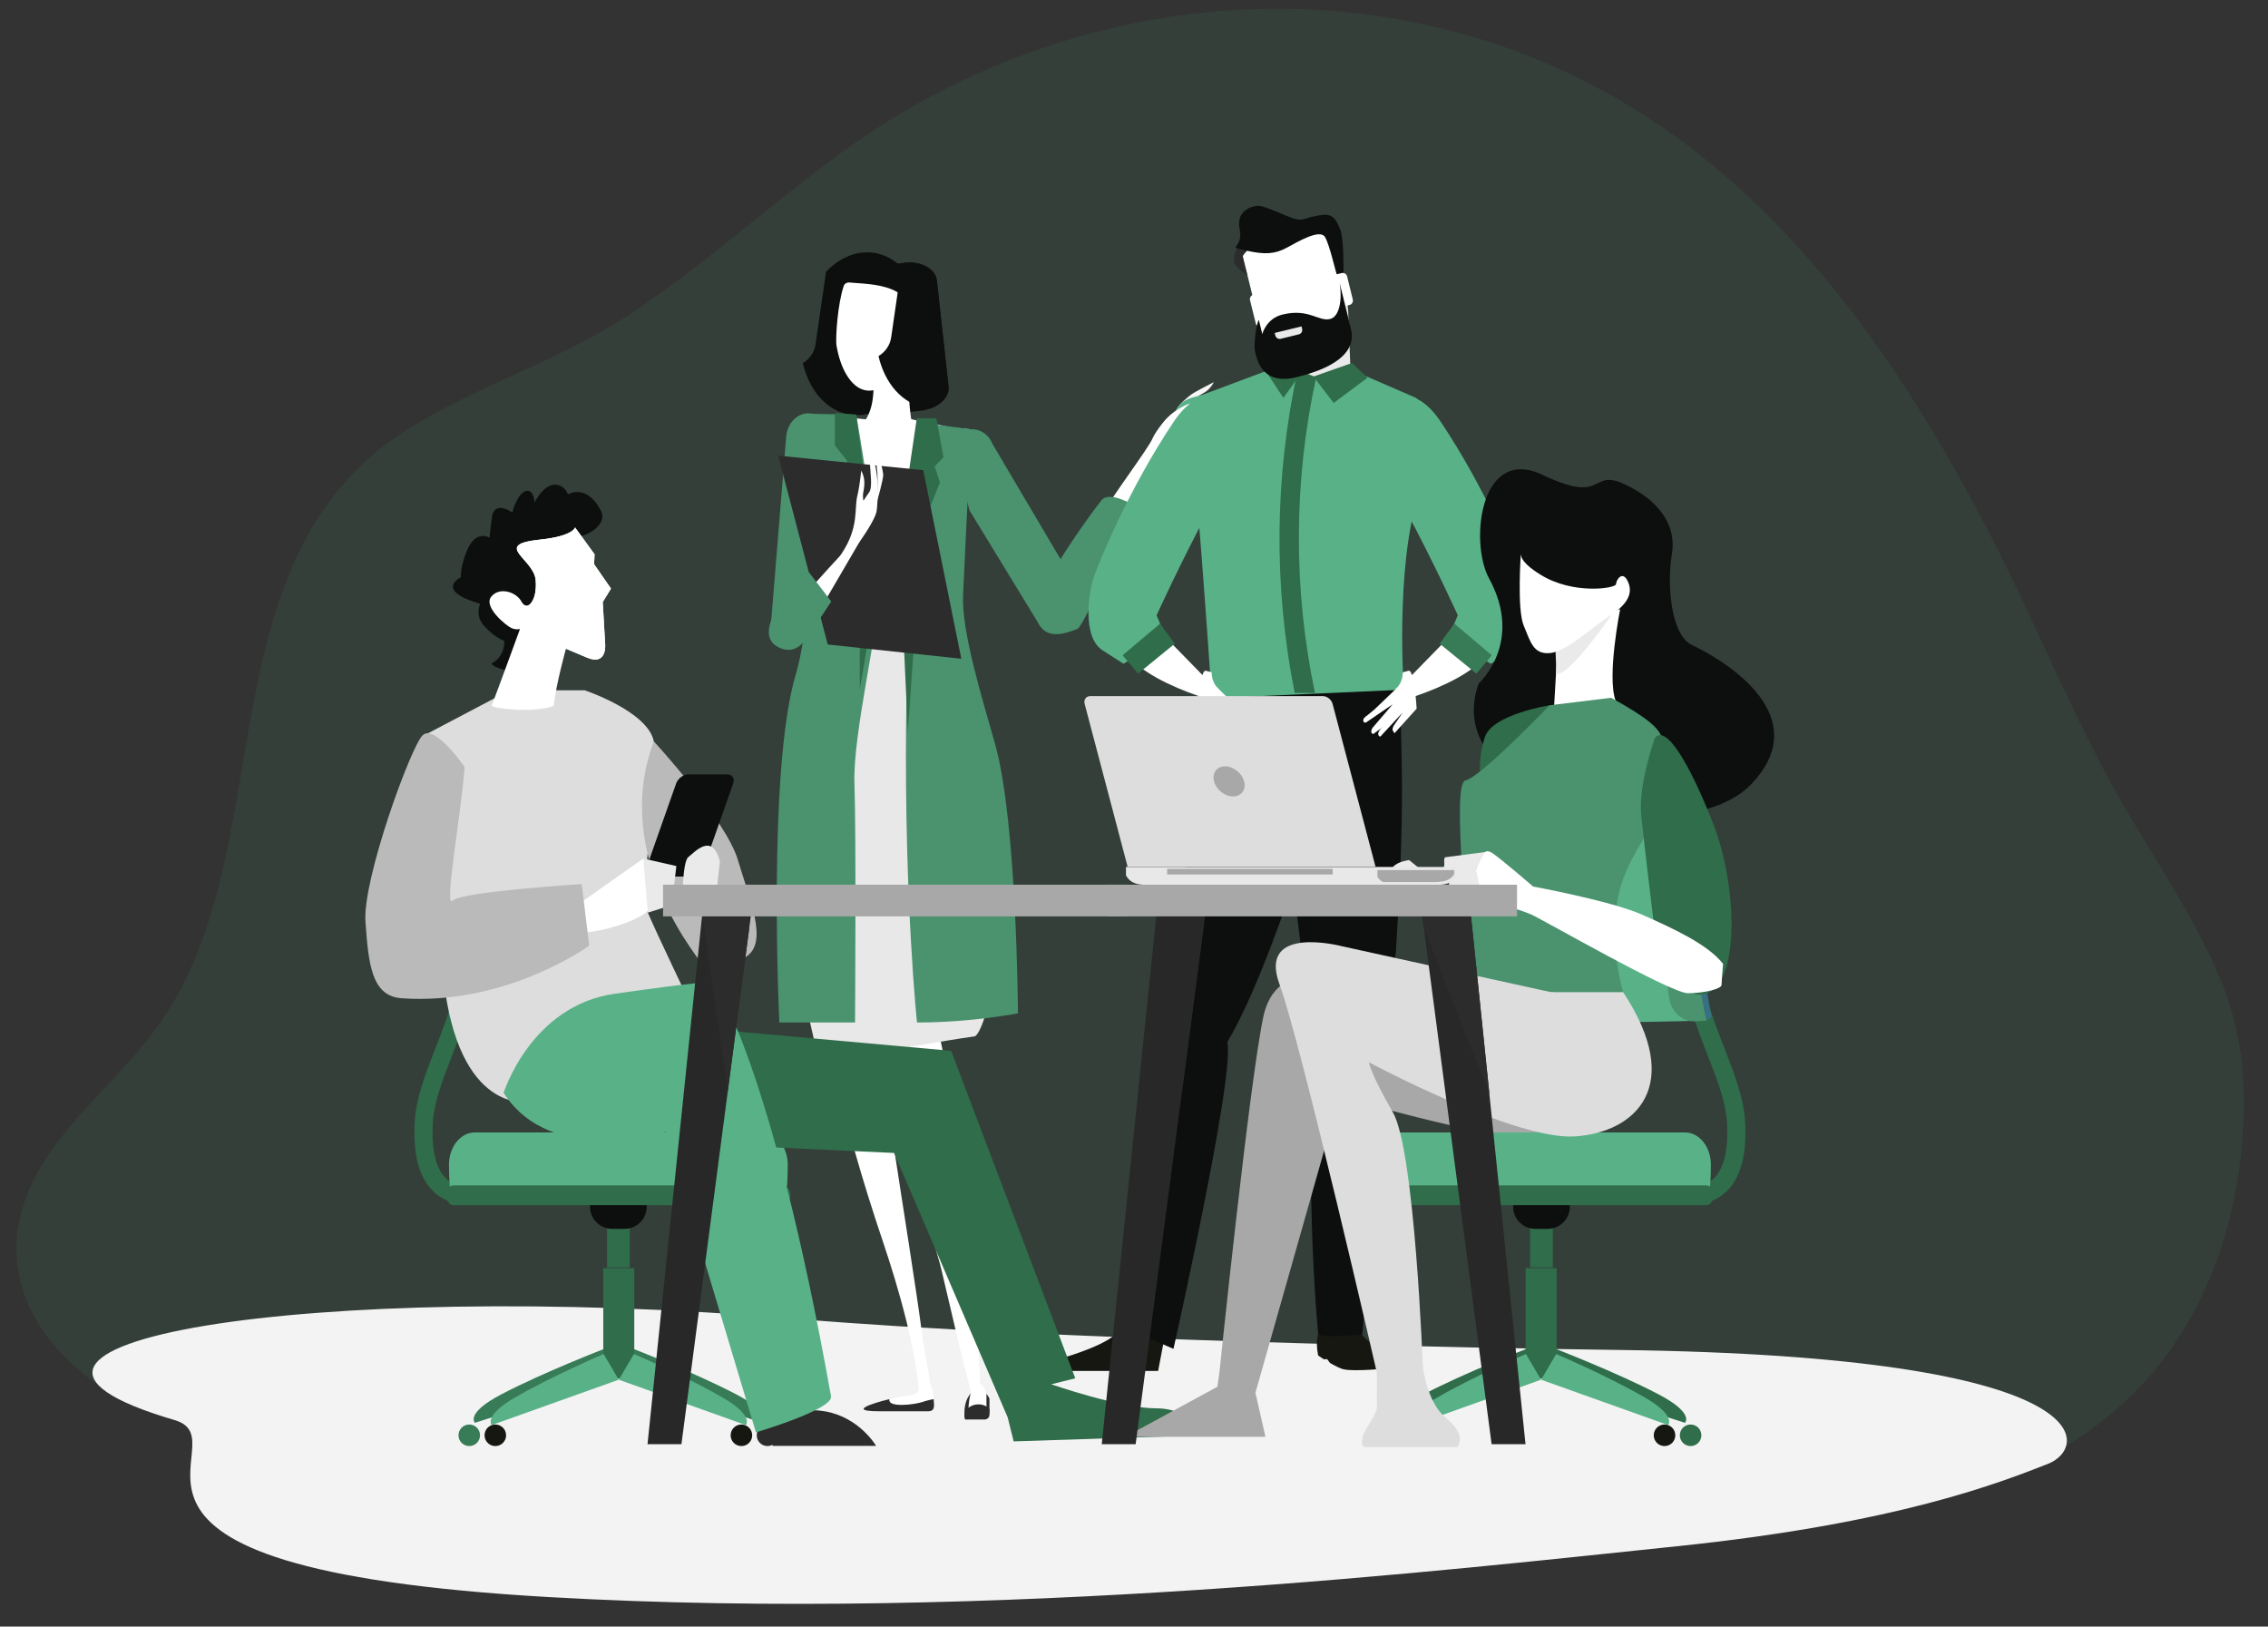 <?xml version="1.0" encoding="utf-8"?>
<!-- Generator: Adobe Illustrator 24.1.3, SVG Export Plug-In . SVG Version: 6.00 Build 0)  -->
<svg version="1.1" xmlns="http://www.w3.org/2000/svg" xmlns:xlink="http://www.w3.org/1999/xlink" x="0px" y="0px"
	 viewBox="0 0 2422.56 1737.01" style="enable-background:new 0 0 2422.56 1737.01;" xml:space="preserve">
<rect x="0" y="0" width="2422.56" height="1737.01" fill="#333333" stroke="none"/>
<style type="text/css">
	.st0{fill:#343F3A;}
	.st1{fill:#F3F3F3;}
	.st2{fill:#2C2C2D;}
	.st3{fill:#FFFFFF;}
	.st4{fill:#0D0F0F;}
	.st5{fill:#F7F7F7;}
	.st6{fill:#59B287;}
	.st7{fill:#E8E8E8;}
	.st8{fill:#4A936E;}
	.st9{fill:#E9D6B8;}
	.st10{fill:#306D4A;}
	.st11{fill:#161711;}
	.st12{fill:#EAEAEA;}
	.st13{fill:#387C57;}
	.st14{fill:#8DCFFF;}
	.st15{fill:#367082;}
	.st16{fill:#7DC2F5;}
	.st17{fill:#DDDDDD;}
	.st18{fill:#BABABA;}
	.st19{fill:#A8A8A8;}
	.st20{fill:#282828;}
	.st21{display:none;fill:#606060;}
</style>
<g id="Layer_2">
</g>
<g id="Layer_4">
	<g>
	</g>
	<path class="st0" d="M1895.05,1617.42c-164.48-1.6-723.94-96.26-1040.84-16.56c-243.92,61.33-503.26-62.01-659.16-136.47
		c-15.14-7.23-49.75,39.5-62.76,32.14c-103.77-58.79-153.3-158.08-79.31-265.07c37.16-53.74,90.24-95.24,125.55-150.22
		c119.75-186.52,41.26-485.09,254.01-620.79c76.39-48.72,164.17-74.69,240.15-124.81c80.1-52.83,150.99-118.1,228.53-174.42
		C1075.51,34.62,1298.76-19.01,1510.8,23.9c302.3,61.18,481.91,288.56,615.94,549.06c42.67,82.93,78.14,169.31,121.68,251.48
		c39.44,74.44,90.47,142.77,123.03,220.81c21.91,52.51,27.49,102.78,24.53,159.37c-4.35,83.29-28.44,166.72-76.71,235.38
		c-61.74,87.83-158.02,140.22-261.58,162.4C2004.34,1613.84,1949.56,1617.95,1895.05,1617.42z"/>
	<path class="st1" d="M1731.32,1441.64c-147.93-1.94-606.31-10.18-884.51-33.51c-515.84-43.24-937.09,27.25-660.28,108.37
		c77.35,22.67-145.6,157.99,400.43,189.05c479.32,27.26,967.87-29.85,1204.32-54.33c236.46-24.5,345.55-68.23,396.2-87.95
		C2232.02,1545.93,2248.39,1448.41,1731.32,1441.64z"/>
	<g>
		<path class="st2" d="M1045.13,1484.15c-8.27,0-14.98,10.84-14.98,24.21c0,2.59,0.32,5.03,0.78,7.37h21.13
			c2.65,0,4.82-4.27,4.82-9.5v-12.68C1054.15,1487.87,1049.93,1484.15,1045.13,1484.15z"/>
		<path class="st3" d="M895.52,1085.09c5.51-3.4,24.36,17.6,32.36,36.17c15.7,36.41,19.73,56.54,25.82,96.69
			c9.65,63.68,25.98,164.82,31.37,207.87c4.86,38.81,20.48,84.69-2.86,78.21c0.36-53.26-24.13-133.56-38.33-175.74
			C895.39,1184.28,878.55,1095.47,895.52,1085.09z"/>
		<path class="st3" d="M1006.35,1119.28c-2.06-10.22-4.17-20.26-6.32-30.17c-7.22-14.42-13.53-22.01-18.34-20.87
			c-18.2,4.27-34.68,86.58,22.5,282.07c2.87,9.83,35.59,157.95,40.93,157.95C1052.69,1508.25,1036.96,1270.76,1006.35,1119.28z"/>
		<path class="st3" d="M941.77,1496.76c0,0,5.28-2.27,19.88-5.04c8.53-1.6,15-1.56,18.07-4.76c5.06-5.29,2.26-18.1,4.73-17.52
			c12.08,2.77,16.26,31.02,9.21,34.54c-7.04,3.53-46.87-1.18-50.14-1.43C940.26,1502.3,940.77,1496,941.77,1496.76z"/>
		<path class="st2" d="M950.07,1494.19c-2.25,9.51,26.93,5.68,34.47,3.19c7.22-2.35,11.82-3.1,11.82-3.1c0.3,0,0.59-0.06,0.91-0.07
			c0.02,0.23,0.1,0.46,0.1,0.69c0,5.22,2.29,12.17-6.05,12.17H939C896.24,1507.08,950.12,1493.97,950.07,1494.19z"/>
		<path class="st4" d="M871.09,367.84l11.23-77.57c14.22-14.99,32.46-22.97,51-20.29c35.79,5.18,59.18,48.07,52.26,95.79
			c-6.91,47.73-41.51,82.21-77.27,77.04c-25.04-3.64-43.99-25.74-50.76-55C864.71,383.4,869.85,376.36,871.09,367.84z"/>
		<path class="st4" d="M1013.16,412.61c1.35,12.4-11.7,24-29.18,25.92l-39.85,4.41c-17.48,1.91-32.76-6.56-34.1-18.97L897.58,310.9
			c-1.38-12.4,11.69-23.99,29.16-25.93l39.86-4.38c17.48-1.94,32.74,6.57,34.11,18.96L1013.16,412.61z"/>
		<path class="st3" d="M909.24,461.15c-23.64,10.22-35.47,7.03-17.41,14.65c8.68,10.63,119.65-4.18,125.69-17.94
			c1-2.33-44.05-8.94-44.29-10.65c-2.77-19.97-3.84-36.85,1.73-59.18c-0.23-1.75-1.57-3.14-2.96-3.1
			c-8.41,0.24-16.88,0.31-25.33,0.55c-1.4,0.07-17.92,3.71-14.25,11.64C934.22,418.88,934.24,450.32,909.24,461.15z"/>
		<path class="st3" d="M901.71,395.67c-0.38-0.78-0.75-1.59-1.11-2.39c-0.09-0.25-0.22-0.47-0.33-0.74
			c-0.44-0.99-0.86-2.02-1.28-3.1c-0.12-0.29-0.21-0.56-0.31-0.84c-0.29-0.79-0.59-1.59-0.86-2.41c-0.16-0.44-0.32-0.9-0.46-1.34
			c-0.22-0.69-0.44-1.39-0.66-2.1c-0.16-0.48-0.29-0.97-0.43-1.45c-0.26-0.92-0.49-1.85-0.76-2.8c-0.17-0.69-0.34-1.39-0.5-2.14
			c-0.16-0.63-0.32-1.3-0.46-1.95c-0.14-0.65-0.27-1.32-0.4-2.01c-0.11-0.56-0.24-1.14-0.33-1.73c-0.09-0.47-0.18-0.92-0.28-1.39
			c0.01-0.02,0.01-0.02,0.01-0.02c-1.37-8.04,1.36-45.94,7.75-64.01c0.78-2.19,3.11-3.9,6.36-3.56c19.5,2.18,78.92-0.58,63.57,53.57
			v0.05c-0.03,0.13-0.9,4.79-1.36,6.93c-0.04,0.2-0.08,0.37-0.13,0.55c-0.48,2.15-0.99,4.27-1.56,6.33
			c-0.05,0.15-0.07,0.28-0.12,0.41c-0.58,2.09-1.2,4.14-1.87,6.14c-0.01,0.07-0.03,0.16-0.07,0.21
			c-8.51,25.52-23.4,42.37-39.17,41.27c-9.2-0.64-17.27-7.29-23.34-17.96c-0.02,0-0.02,0-0.02,0c-0.05-0.09-0.09-0.17-0.13-0.25
			c-0.46-0.81-0.92-1.65-1.35-2.5C901.96,396.17,901.83,395.9,901.71,395.67z"/>
		<path class="st5" d="M1259.56,441.9c0,0-3.95-2.32-2.32-5.52c2.72-5.26,11.95-12.73,15.36-15.23c3.79-2.8,23.86-13.02,23.86-13.02
			s-3.27,7.72-11.32,11.83C1273.36,426.01,1259.56,441.9,1259.56,441.9z"/>
		<path class="st6" d="M1261.87,439.84c4.23-7.38,13.3-11.13,25.07-13.01c11.16-1.75,14.54-8.22,14.54-8.22s-7.31,0.36-24.36,4.92
			c-4.77,1.29-9.91,2.96-13.86,5.87C1251.33,438.14,1251.03,458.82,1261.87,439.84z"/>
		<path class="st3" d="M1269.68,434.76l-3.92-1.71v0c-9.38,4.26-17.62,10.69-23.95,18.81c-4.52,5.79-9.16,12.33-10.97,16.81
			c-3.95,9.83-47.93,68.32-48.27,73.32c-0.6,8.87,22.73,9.92,22.73,9.92s23.08-52.28,32.5-66.07c9.41-13.78,29.63-28.82,33.52-34.08
			c6.63-9.01,10.52-13.19,10.52-13.19s-5.31-2.88-16.55,10.63c-2.98,3.55-5.37-1.66-5.37-1.66L1269.68,434.76z"/>
		<polygon class="st3" points="1027.61,612.41 879.52,611.16 861.42,441.79 1037.15,458.48 		"/>
		<path class="st7" d="M871.06,1116.99c72.83,11.41,85.98,1.73,169.67-10.22c7.92,0.13,41.83-81.33,17.96-296.18
			c-4.92-44.28-38.39-79.83-30.73-200.01c-49.78-0.97-99.55-1.92-149.33-2.89C898.46,716.94,780.12,733.9,871.06,1116.99z"/>
		<path class="st8" d="M866.08,656.73l21.02-148.49L882,448.36c-3.5-3.49-7.89-5.81-12.83-6.42l-3.34-0.42
			c-12.97-1.57-24.62,9.34-26.04,24.39l-16.53,203.31L866.08,656.73z"/>
		<path class="st8" d="M1111.43,669.29l-75.69-123.96l-20.47-75.74c2.64-3.76,6.4-6.81,11.05-8.55l3.15-1.2
			c12.2-4.58,25.79,1.6,30.38,13.8l85.27,144.32L1111.43,669.29z"/>
		<path class="st3" d="M1253.88,444.12c0,0,8.39-10.59,14.91-12.5c4.54-1.31,26.9-4,26.9-4s-5.74,6.1-14.71,7.21
			C1267.86,436.46,1253.88,444.12,1253.88,444.12z"/>
		<path class="st9" d="M1259.92,447.54c0,0,1.38,3.6,3.05,3.97c-1.02,0.75-2.27,1.22-3.14,1.67c-1.99,1.05-13.87,10.54-13.87,10.54
			s7.26-8.52,8.82-11.44c1-1.85,4.16-5.24,6.79-8.12c0.33-0.35,1.11-0.67,1.82-1.2L1259.92,447.54z"/>
		<path class="st9" d="M1265.29,449.2c7.55-9.09,12.42-10.75,14.82-10.87c-1.81,2.12-4.62,5.61-8.38,10.69
			c-1.33,1.83-4.67,4.85-8.84,8.58c-0.78,0.72-3.84-2.04-12.3,1.77c-1.52,0.68,5.01-7.36,9.72-11.15
			C1261.09,449.49,1263.01,451.93,1265.29,449.2z"/>
		<path class="st4" d="M938.37,380.3c7.15-4.39,12.29-11.46,13.53-19.99l11.23-77.56c0.68-0.71,1.4-1.33,2.1-2l1.36-0.16
			c17.48-1.94,32.74,6.57,34.11,18.96l12.46,113.06c1.06,9.57-6.53,18.6-18.06,23.14c-1.99-0.05-3.98-0.16-5.97-0.46
			C964.1,431.66,945.14,409.57,938.37,380.3z"/>
		<path class="st8" d="M869.17,441.94l45.41,0.9c0,0,24.73,142.68,24.73,184.54c0,41.85-28.54,156-26.64,209.26
			c1.91,53.27,0.66,255.29,0.66,255.29h-80.87c0,0-13.01-268.61,17.43-371.34C874.19,638.61,869.17,441.94,869.17,441.94z"/>
		<path class="st10" d="M914.58,442.84l-22.83-1.91l0.07,34.87l13.24,16.5l-5.71,17.12l19.02,76.1v150.29
			c0,0,24.73-133.16,17.12-159.8C927.9,549.37,914.58,442.84,914.58,442.84z"/>
		<path class="st8" d="M990.68,452.35l46.47,6.13c0,0-6.52,136.55-8.43,176.5c-1.9,39.95,20.93,112.25,34.24,159.81
			c23.37,83.42,24.36,287.34,24.36,287.34s-49.01,9.8-107.83,9.8c0,0-13.55-127.83-11.65-321.87
			C969.75,576.01,990.68,452.35,990.68,452.35z"/>
		<polygon class="st10" points="979.26,446.64 960.24,576.01 969.75,781.47 984.97,562.69 1003.99,515.13 998.28,498.01 
			1007.8,488.49 1000.18,446.64 		"/>
		<polygon class="st2" points="986.16,502.08 831.25,486.59 884.14,688.25 1026.82,703.47 		"/>
		<g>
			<path class="st3" d="M899.91,589.71c17.47-27.02,12.65-46.5,15.73-59.64c3.08-13.13,4.21-27.68,4.28-27.53
				c6.64,12.75,1.3,21.68,1.87,28.24c0.6,6.53-0.4,4.29,6.5-4.89c3.92-5.25,1.33-20.47,0.96-30.49c-0.34-8.68,1.74-12.66,1.74-12.66
				s4.38,12.65,5.76,26.14c1.66,16.28,0.3,34.19-0.63,38.09c-1.65,7.09-12.76,25.49-22.66,37.38
				C902.27,597.72,887.28,609.17,899.91,589.71z"/>
			<path class="st3" d="M840.39,657.81c38.05-45.66,88.52-97.71,88.52-97.71l-69.26,118.65
				C859.64,678.75,821.36,680.64,840.39,657.81z"/>
			<path class="st8" d="M832.88,645.41c0,0-24.53,32.98-2.43,45.2c12.55,6.94,22.64,2.58,29.86-7.53
				c13.41-18.77,27.59-40.78,27.59-40.78l-23.9-31.27L832.88,645.41z"/>
			<path class="st3" d="M936.68,535.75c0,0,7.16-24.17,6.72-29.4c-0.3-3.61-4.6-20.4-4.6-20.4s-3.35,8.67-2.01,15.5
				C938.15,508.31,936.68,535.75,936.68,535.75z"/>
		</g>
		<path class="st8" d="M1213.77,540.95c0,0-28.18-17.61-37.02-6.95c-8.84,10.67-74.51,99.52-69.74,123.79
			c6.04,30.75,36.61,16.45,43.96,13.72C1158.32,668.78,1213.77,540.95,1213.77,540.95z"/>
		<path class="st3" d="M1045.22,1477.14c-5.95,0-10.78,13.25-10.78,29.59c0,3.16,0.23,6.15,0.56,9.01h15.21
			c1.91,0,3.47-5.22,3.47-11.61v-15.5C1051.71,1481.68,1048.67,1477.14,1045.22,1477.14z"/>
		<path class="st2" d="M1045.13,1499.69c-8.27,0-14.98,5.51-14.98,12.3c0,1.31,0.32,2.56,0.78,3.74h21.13
			c2.65,0,4.82-2.17,4.82-4.82v-6.44C1054.15,1501.58,1049.93,1499.69,1045.13,1499.69z"/>
	</g>
	<g>
		<path class="st4" d="M1425.21,804.73c0,0-64.96,230.13-117,312.51c-52.06,82.4-70.22-24.77-70.22-24.77l64.64-382.69l151.2-0.95
			C1453.82,708.83,1450.01,716.68,1425.21,804.73z"/>
		<path class="st4" d="M1353.43,709.75c0,0,43.52,377.52,49.76,396.48c21.06,64.16,69.23,22.73,76.67,1.35
			c7.44-21.38,19.83-179.65,17.35-295.15c-2.49-115.51-2.49-107.93-2.49-107.93L1353.43,709.75z"/>
		<path class="st11" d="M1486.07,1450.96c2.23,2.71,0.59,9.86,0.59,9.86s-39.15,4.36-51.76,1.39c-3.27-0.76-8.8-3.59-13.99-6.57
			c-0.88-0.5-2.43-3.5-3.28-4.01c-1.58-0.94-2.4,0.64-3.75-0.21c-3.49-2.21-5.94-3.92-5.97-4.14c-3.44-17.96,1.11-25.19,1.11-25.19
			s33.35-11.09,39.59-3.36C1463.31,1436.92,1481.16,1445.02,1486.07,1450.96z"/>
		<path class="st11" d="M1242.62,1434.85l-5.58,29.17h-29.75c0,0-1.65-4.13-4.17-4.13c-2.12,0-4.86,4.13-7.75,4.13
			c-6.26,0-13.21,0-15.97,0c-5.57,0-59.69,0-59.69,0s-1.35-6.14,0.29-8.25c0.84-1.08,5.81-2.97,9.12-3.9
			c15.38-4.32,59.35-17.8,67.01-32.48C1205.44,1401.51,1242.62,1434.85,1242.62,1434.85z"/>
		<path class="st12" d="M1374.07,413.41c3.4,14.08,14.38,25.16,24.22,24.42c9.27-1.27,18.53-2.53,27.8-3.79
			c9.69-1.93,17.3-15.55,16.79-30.02c-0.93-23.81-1.87-47.65-2.81-71.5c-0.39-14.31-10.94-41.72-26.87-48.06
			c-14.55-5.6-30.06-3.48-42.57,5.81c-13.65,10.38-16.47,39.61-13.03,53.51C1363.11,367,1368.6,390.22,1374.07,413.41z"/>
		<path class="st3" d="M1572.42,655.11l-96.69,98.99c0,0,116.58-26.76,121.77-75.02C1602.69,630.83,1572.42,655.11,1572.42,655.11z"
			/>
		<path class="st6" d="M1282.78,422.25l77.48-29l42.32,12.63l52.32-5.97l57.63,24.99c0,0,26.02,25.01,1.85,105.36
			c-24.17,80.35-14.88,206.24-14.88,206.24l-205.15,9.14c0,0-7.5-117.12-17.48-232.75C1269.04,422.21,1291.88,442.1,1282.78,422.25z
			"/>
		<path class="st6" d="M1475.34,428.48c0,0,31.95-25.05,63.21,21.42c47.97,71.29,79.95,149.99,85.53,166.07
			c5.58,16.06,13.03,64.28-9.29,78.56c-22.31,14.3-22.31,14.3-22.31,14.3l-46.49-28.57l7.44-14.29l3.71-8.94
			c0,0-26.04-57.14-53.91-108.93C1475.34,496.33,1475.34,428.48,1475.34,428.48z"/>
		<polygon class="st10" points="1362.45,380.25 1388.05,400.79 1370.87,424.93 1349.91,393.1 		"/>
		<polygon class="st10" points="1444.12,387.62 1402.9,402.13 1424.55,430.3 1460.67,403.41 		"/>
		<path class="st4" d="M1392.17,945.16c0,0,9.66,143.18,8.26,218.89c-1.03,57.09-1.15,166.53,7.54,259.8
			c0.52,5.71,47.1,1.39,47.1,1.39s31.26-356.91,36.22-415.39C1496.26,951.4,1429.36,903.4,1392.17,945.16z"/>
		<path class="st4" d="M1254.06,1103.64c0,0,13.16,2.88,54.54,6.46c18.85,1.64-55.16,330.33-55.16,330.33l-58.62-25.28l44.16-331.15
			L1254.06,1103.64z"/>
		<polygon class="st13" points="1593.51,699.77 1553.43,665.97 1537.75,687.38 1577,719.38 		"/>
		<g>
			<path class="st3" d="M1504.43,716.31c-6.45,1.92-6.07,1.52-6.07,1.52s0.34,8.61-4.76,14.92c-2.53,3.14-11.94,11.93-11.94,11.93
				l-13.81,13.22l-6.88,5.61c0,0-4.14,2.87-4.56,4.41c-1.18,4.41,2.6,3.67,2.6,3.67l28.59-19.47l-21.58,25.18
				c0,0-2.23,3.69-0.86,5.47c1.27,1.67,2.24,0.69,2.24,0.69l31-22.73l-9.7,14.24c0,0-2.1,3.65-0.85,5.47
				c1.36,1.99,1.69,2.57,1.69,2.57l23.64-26.23C1513.18,756.75,1510.87,714.39,1504.43,716.31z"/>
			<path class="st3" d="M1490.65,757.52l-14.17,18.6c0,0-3.62,3.8-4.22,6.62c-0.69,3.23,2.07,3.93,2.07,3.93l24.07-25.96
				L1490.65,757.52z"/>
		</g>
		<path class="st3" d="M1220.16,655.11l96.69,98.99c0,0-116.58-26.76-121.77-75.02C1189.89,630.83,1220.16,655.11,1220.16,655.11z"
			/>
		<path class="st6" d="M1317.24,428.48c0,0-31.95-25.05-63.21,21.42c-47.97,71.29-79.95,149.99-85.53,166.07
			c-5.58,16.06-13.03,64.28,9.29,78.56c22.31,14.3,22.31,14.3,22.31,14.3l46.49-28.57l-7.44-14.29l-3.72-8.94
			c0,0,26.04-57.14,53.91-108.93C1317.24,496.33,1317.24,428.48,1317.24,428.48z"/>
		<polygon class="st10" points="1199.08,699.77 1239.15,665.97 1254.83,687.38 1215.58,719.38 		"/>
		<g>
			<path class="st3" d="M1288.15,716.31c6.45,1.92,6.07,1.52,6.07,1.52s-0.34,8.61,4.76,14.92c2.53,3.14,11.94,11.93,11.94,11.93
				l13.81,13.22l6.88,5.61c0,0,4.14,2.87,4.56,4.41c1.18,4.41-2.6,3.67-2.6,3.67l-28.59-19.47l21.58,25.18c0,0,2.23,3.69,0.86,5.47
				c-1.27,1.67-2.24,0.69-2.24,0.69l-31-22.73l9.7,14.24c0,0,2.1,3.65,0.85,5.47c-1.36,1.99-1.69,2.57-1.69,2.57l-23.64-26.23
				C1279.4,756.75,1281.71,714.39,1288.15,716.31z"/>
			<path class="st9" d="M1301.94,757.52l14.18,18.6c0,0,3.62,3.8,4.22,6.62c0.69,3.23-2.07,3.93-2.07,3.93l-24.07-25.96
				L1301.94,757.52z"/>
		</g>
		<path class="st10" d="M1404.6,740.04h-21.68c-22.69-113.95-21.62-231.51,3.34-345.06c6.54,2.65,13.08,5.31,19.62,7.97
			C1381.64,513.94,1381.25,628.92,1404.6,740.04z"/>
		<g>
			<path class="st3" d="M1350.61,367.72c1.88,7.72,9.67,12.39,17.34,10.54l62.74-15.42c7.7-1.89,12.39-9.68,10.52-17.39
				l-22.84-92.93c-1.88-7.68-9.66-12.4-17.39-10.51l-62.71,15.44c-7.71,1.88-12.4,9.65-10.51,17.36L1350.61,367.72z"/>
			<path class="st2" d="M1332.38,293.96c0,0-10.63-6.92-13.55-12.06c-1.46-2.6-1.33-13.82,4.61-19.61c6-5.77,13.64,0.34,13.64,0.34
				s-9.61,8.93-9.61,11.4C1327.46,276.49,1332.38,293.96,1332.38,293.96z"/>
			<path class="st4" d="M1435.05,292.74c0,0,0.69-38.01-3.62-48.06c-4.33-10.03-7.27-16.98-20.33-15.03
				c-19.52,2.98-18.77,7.1-29.51,3.55c-10.71-3.5-30.86-13.4-36.96-13.39c-10.17,0.02-24.36,6.91-20.49,25.06
				c2.81,13.42-4.78,18.71-4.41,19.17c1.14,1.45,5.02,2.1,11.82,3.64c19.57,4.44,30.47,3.62,42.96-3.16
				c12.51-6.76,35.5-20.44,40.85-11.26c5.36,9.17,11.6,39.66,13.32,41.69C1430.42,297,1433.13,295.09,1435.05,292.74z"/>
			<path class="st3" d="M1422.13,325.51c0.62,2.55,3.24,4.14,5.82,3.5l13.54-3.33c2.54-0.62,4.13-3.23,3.49-5.81l-6.08-24.76
				c-0.65-2.58-3.22-4.15-5.8-3.52l-13.55,3.34c-2.58,0.64-4.14,3.22-3.49,5.77L1422.13,325.51z"/>
			<path class="st3" d="M1341.33,345.34c0.61,2.6,3.2,4.15,5.76,3.53l13.55-3.35c2.56-0.59,4.15-3.2,3.51-5.78l-6.07-24.76
				c-0.67-2.56-3.24-4.17-5.79-3.52l-13.58,3.31c-2.55,0.65-4.12,3.25-3.5,5.81L1341.33,345.34z"/>
			<path class="st4" d="M1431.02,302.39c0,0,9,36.58,11.99,48.79c2.73,11.01,4.28,36.31-58.03,51.59
				c-36.9,9.08-42.2-18.34-44.38-27.25c-1.68-6.79,1.03-28.97,3.95-33.83c0.12-0.15,3.73,15.12,3.73,15.12s4.04-16.6,21.58-20.9
				c28.27-6.97,38.77,8,51.17,4.66C1430.56,337.99,1433.93,320.57,1431.02,302.39z"/>
			<path class="st12" d="M1387.37,357.05l-19.35,4.74c-2.56,0.64-5.16-0.92-5.79-3.52l-0.65-2.7l28.64-7.03l0.65,2.71
				C1391.52,353.81,1389.93,356.41,1387.37,357.05z"/>
		</g>
	</g>
	<g>
		<g>
			<g>
				<path class="st10" d="M498.32,1286.16c-8.47,0-21.83-1.93-33.54-12.13c-16.85-14.65-24.14-40.72-21.68-77.45
					c1.64-24.8,11.4-49.9,21.73-76.49c17.41-44.72,37.11-95.41,26.81-162.44l19.15-2.95c11.09,72.17-10.53,127.75-27.87,172.41
					c-10.21,26.24-19.04,48.93-20.49,70.75c-1.98,29.8,3.16,51.03,14.91,61.39c11.11,9.84,25.02,7.31,25.61,7.2l3.88,18.99
					C506.46,1285.5,503.21,1286.16,498.32,1286.16z"/>
			</g>
			<g>
				<g>
					<path class="st13" d="M646.86,1439.87l18.87,28.78l-158.48,50.76c0,0-10.59-10.12,28.3-30.45
						C580.82,1465.27,646.86,1439.87,646.86,1439.87z"/>
					<path class="st13" d="M675.01,1439.87l-18.87,28.78l158.47,50.76c0,0,10.58-10.12-28.3-30.45
						C741.04,1465.27,675.01,1439.87,675.01,1439.87z"/>
				</g>
				<rect x="644.38" y="1354.28" class="st10" width="33.12" height="117.9"/>
				<g>
					<path class="st6" d="M644.75,1445.94l16.14,27.45l-135.66,48.44c0,0-9.06-9.66,24.21-29.07
						C588.21,1470.17,644.75,1445.94,644.75,1445.94z"/>
					<path class="st6" d="M677.11,1445.94l-16.13,27.45l135.65,48.44c0,0,9.06-9.66-24.23-29.07
						C733.65,1470.17,677.11,1445.94,677.11,1445.94z"/>
				</g>
				<path class="st11" d="M540.59,1532.75c0,6.35-5.16,11.49-11.5,11.49c-6.36,0-11.51-5.14-11.51-11.49
					c0-6.37,5.16-11.53,11.51-11.53C535.43,1521.23,540.59,1526.39,540.59,1532.75z"/>
				<path class="st11" d="M803.46,1532.75c0,6.35-5.18,11.49-11.53,11.49c-6.36,0-11.5-5.14-11.5-11.49
					c0-6.37,5.15-11.53,11.5-11.53C798.28,1521.23,803.46,1526.39,803.46,1532.75z"/>
				<path class="st13" d="M512.74,1532.75c0,6.35-5.15,11.49-11.5,11.49c-6.36,0-11.51-5.14-11.51-11.49
					c0-6.37,5.16-11.53,11.51-11.53C507.59,1521.23,512.74,1526.39,512.74,1532.75z"/>
				<path class="st2" d="M831.3,1532.75c0,6.35-5.16,11.49-11.51,11.49c-6.34,0-11.49-5.14-11.49-11.49
					c0-6.37,5.14-11.53,11.49-11.53C826.14,1521.23,831.3,1526.39,831.3,1532.75z"/>
			</g>
			<rect x="648.4" y="1311.07" class="st10" width="24.22" height="42.4"/>
			<path class="st4" d="M690.79,1288.68c0,13.03-10.58,23.61-23.62,23.61h-13.33c-13.03,0-23.61-10.58-23.61-23.61l0,0
				c0-13.07,10.58-23.63,23.61-23.63h13.33C680.21,1265.05,690.79,1275.61,690.79,1288.68L690.79,1288.68z"/>
			<path class="st6" d="M840.55,1267.07c0.56-2.78,0.89-20.22,0.89-23.21c0-19.07-12.31-34.52-27.53-34.52H507.09
				c-15.19,0-27.53,15.45-27.53,34.52c0,2.99,0.33,20.43,0.92,23.21H840.55z"/>
			<path class="st10" d="M476.73,1276.42c0,5.84,3.4,10.58,7.63,10.58h352.29c4.23,0,7.63-4.74,7.63-10.58l0,0
				c0-5.83-3.4-10.57-7.63-10.57H484.36C480.13,1265.85,476.73,1270.59,476.73,1276.42L476.73,1276.42z"/>
			<g>
				<path class="st14" d="M493.9,1089.91c7.58,0.55,55.67,1.4,63.95,1.51c52.65,0.63,97.99-9.25,100.52-22.21
					c10.39-53.88,10.86-109.14,1.36-163.05c-2.25-12.96-48.27-22.84-102.03-22.18c-8.44,0.1-57.53,0.96-65.25,1.52
					C508.94,952.69,509.42,1022.69,493.9,1089.91z"/>
				<path class="st15" d="M486.67,885.49c-5.89,0.07-10,2.87-9.18,6.25c14.66,63.19,15.21,128.75,1.65,191.95
					c-0.75,3.39,3.33,6.19,9.09,6.25l0,0c5.77,0.08,11.11-2.63,11.83-6.02c13.74-63.36,13.32-129.06-1.25-192.41
					C498.02,888.11,492.59,885.42,486.67,885.49L486.67,885.49z"/>
				<path class="st16" d="M484.32,1089.8c1.55,0.5,11.99,0.89,13.81,0.92c11.47,0.14,23.29-9.99,25.57-22.73
					c9.55-53.07,9.32-107.5-0.74-160.57c-2.39-12.76-14.49-22.86-26.2-22.73c-1.85,0.03-12.46,0.43-14.05,0.93
					C499.23,952.74,499.77,1022.68,484.32,1089.8z"/>
			</g>
		</g>
		<g>
			<g>
				<path class="st2" d="M825.1,1521.58v22.46h110.68c0,0-17.65-30.48-54.54-36.89C844.35,1500.73,825.1,1521.58,825.1,1521.58z"/>
				<path class="st10" d="M730.45,1096.49l285.53,25.67l132.58,349.7l-25.67,6.42c0,0,73.79,25.67,112.29,25.67
					s44.92,28.87,44.92,28.87l-197.36,6.42l-6.39-25.67l-121.36-282.33l-208.49-9.62L730.45,1096.49z"/>
				<path class="st17" d="M563.62,1176.7c0,0-73.79,12.83-89.83-131.54s-20.85-259.87-20.85-259.87l91.44-48.12h80.21
					c0,0,67.37,22.46,73.79,54.54c6.42,32.08-16.04,160.41-6.42,182.87c9.62,22.46,44.92,96.25,44.92,96.25L563.62,1176.7z"/>
				<path class="st18" d="M698.37,791.71c0,0,77,83.41,89.83,126.73c12.83,43.31,32.08,86.62,9.63,102.66
					c-22.46,16.04-36.9,24.06-43.31,14.44C748.1,1025.91,651.85,915.22,698.37,791.71z"/>
				<path class="st4" d="M738.47,936.08h-41.66c-5.31,0-8.12-4.34-6.25-9.65l31.66-89.79c1.87-5.31,7.74-9.65,13.05-9.65h41.66
					c5.31,0,8.12,4.34,6.25,9.65l-31.66,89.79C749.65,931.74,743.77,936.08,738.47,936.08z"/>
				<path class="st3" d="M616.56,966.56l59.62-42l10.96-7.72c0,0,19.25,28.87,11.23,48.12c-8.02,19.25-65.77,32.08-75.39,30.48
					C613.35,993.83,616.56,966.56,616.56,966.56z"/>
				<polygon class="st12" points="722.43,924.85 717.62,966.56 691.95,974.58 687.14,916.83 				"/>
				<path class="st12" d="M768.95,920.04l-6.42,57.75l-33.69-14.44c0,0,0-43.31,6.42-48.12
					C741.68,910.41,760.93,887.95,768.95,920.04z"/>
				<path class="st6" d="M537.96,1167.07c0,0,28.87-93.04,118.71-105.87c89.83-12.83,105.87-12.83,105.87-12.83
					s60.96,83.41,125.12,442.74c2.52,14.12-80.21,38.5-80.21,38.5l-96.25-320.83C711.2,1208.78,589.29,1247.28,537.96,1167.07z"/>
				<path class="st18" d="M496.25,818.98c0,0-32.08-46.52-44.92-33.69c-12.83,12.83-64.16,154-60.96,198.91
					c3.21,44.92,6.34,79.51,38.5,81.81c112.29,8.02,200.52-56.14,200.52-56.14l-8.02-65.77c0,0-128.33,8.02-137.95,17.65
					C473.79,971.37,493.04,867.1,496.25,818.98z"/>
			</g>
			<path class="st4" d="M556.45,579.71c0,0,38.05,4.38,50.41-9.78c12.34-14.16-22.78-10.49-7.31,0.47
				c15.48,10.96,51.3-6.82,42.41-24.73c-8.89-17.91-23.47-25.91-38.11-16.03c-14.63,9.89-3.08,16.07,2.61,6.16
				c5.69-9.91-15.32-35.08-34.7-0.68c-19.38,34.4-9.54,37.38-2.58,14.43c6.96-22.95-7.28-38.01-19-11.13
				c-11.73,26.88,4.64,40.79,9.18,28.74c4.55-12.05-30.32-38.73-33.75-15.61c-3.43,23.12-6.46,50.85,11.18,51.72
				c17.64,0.87-21.73-61.18-39.35-11.93c-17.62,49.26,15.32,35.08,16.91,23.92c1.59-11.15-59.66,7.86-13.12,25.56
				c46.55,17.69,29.46-2.7,33.76-13.93c4.3-11.23-40.17,17.36-17.27,42.2c22.9,24.84,45.55,20.97,41.6-4.39
				c-3.94-25.36-30.97-12.97-23.07,8.21c7.9,21.2-5.6,33.21-10.69,35.25c-5.09,2.03,31.94,18.63,39.8-1.36
				C573.19,686.82,586.21,587.84,556.45,579.71z"/>
			<path class="st3" d="M634.57,602.5l0.52-10.58l-20.83-28.69c0,0-1.92,9.26-37.04,12.94c-52.36,5.47-7.03,20.24-5.05,43.22
				c1.09,12.56-1.82,21.46-5.61,25.24c10.52,19.53,23.6,36.41,37.78,48.92c0.12-0.52,0.18-0.81,0.18-0.81s0,0,22.21,9.42
				c22.21,9.42,19.65-14.63,19.65-14.63l-2.57-44.64l8.82-14.33L634.57,602.5z"/>
			<path class="st3" d="M634.57,602.51l0.52-10.58l-20.83-28.69c0,0-1.92,9.26-37.04,12.94c-52.36,5.47-7.03,20.24-5.05,43.22
				c1.98,22.97-9.37,33.85-15.08,23.17c-5.71-10.68-23.75-16.15-32.39-5.35c-8.65,10.8,15.74,30.73,21.23,33.29
				c5.49,2.56,9.51,1.1,9.51,1.1s-19.98,54.97-30.32,82.11c5.68,3.97,49.13,7.27,66.3,0c2.58-23.28,13.09-60.96,13.09-60.96
				s0,0,22.21,9.41c22.21,9.42,19.65-14.63,19.65-14.63l-2.57-44.64l8.82-14.33L634.57,602.51z"/>
		</g>
		<g>
			<path class="st19" d="M1627.59,1078.81l-201.05-36.36c0,0-64.17-17.11-77,42.78c-14.96,69.8-47.05,380.71-47.05,380.71
				l-2.14,14.97l-98.39,53.47h149.72l-10.69-47.05l89.83-316.55c0,0,154,44.92,205.33,44.92s89.83-19.25,89.83-27.8
				C1725.98,1179.34,1663.95,1074.53,1627.59,1078.81z"/>
			<path class="st4" d="M1579.31,730.04c0,0,48.9-43.47,11.18-112.45c-20.91-38.24-9.94-142.72,57.74-110.29
				c67.7,32.43,49.35-8,87.56,10.03c38.24,18.04,55.14,45.16,49.99,74.76c-5.16,29.58-1.8,85.99,21.69,96.84
				c23.5,10.84,136.09,71.5,63.53,148.11C1798.44,913.65,1534.6,857.39,1579.31,730.04z"/>
			<g>
				<g>
					<path class="st10" d="M1808.72,1286.16c8.47,0,21.83-1.93,33.54-12.13c16.85-14.65,24.14-40.72,21.68-77.45
						c-1.64-24.8-11.4-49.9-21.73-76.49c-17.41-44.72-37.11-95.41-26.81-162.44l-19.15-2.95c-11.09,72.17,10.53,127.75,27.87,172.41
						c10.21,26.24,19.04,48.93,20.49,70.75c1.98,29.8-3.16,51.03-14.91,61.39c-11.11,9.84-25.02,7.31-25.61,7.2l-3.88,18.99
						C1800.58,1285.5,1803.84,1286.16,1808.72,1286.16z"/>
				</g>
				<g>
					<g>
						<path class="st10" d="M1660.18,1439.87l-18.87,28.78l158.48,50.76c0,0,10.59-10.12-28.3-30.45
							C1726.22,1465.27,1660.18,1439.87,1660.18,1439.87z"/>
						<path class="st10" d="M1632.04,1439.87l18.87,28.78l-158.47,50.76c0,0-10.58-10.12,28.3-30.45
							C1566,1465.27,1632.04,1439.87,1632.04,1439.87z"/>
					</g>
					<rect x="1629.55" y="1354.28" class="st10" width="33.12" height="117.9"/>
					<g>
						<path class="st6" d="M1662.29,1445.94l-16.14,27.45l135.66,48.44c0,0,9.06-9.66-24.21-29.07
							C1718.83,1470.17,1662.29,1445.94,1662.29,1445.94z"/>
						<path class="st6" d="M1629.93,1445.94l16.13,27.45l-135.65,48.44c0,0-9.06-9.66,24.22-29.07
							C1573.39,1470.17,1629.93,1445.94,1629.93,1445.94z"/>
					</g>
					<path class="st11" d="M1766.45,1532.75c0,6.35,5.16,11.49,11.5,11.49c6.36,0,11.51-5.14,11.51-11.49
						c0-6.37-5.16-11.53-11.51-11.53C1771.61,1521.23,1766.45,1526.39,1766.45,1532.75z"/>
					<path class="st11" d="M1503.58,1532.75c0,6.35,5.18,11.49,11.53,11.49c6.36,0,11.5-5.14,11.5-11.49
						c0-6.37-5.15-11.53-11.5-11.53C1508.76,1521.23,1503.58,1526.39,1503.58,1532.75z"/>
					<path class="st10" d="M1794.31,1532.75c0,6.35,5.15,11.49,11.5,11.49c6.36,0,11.51-5.14,11.51-11.49
						c0-6.37-5.16-11.53-11.51-11.53C1799.45,1521.23,1794.31,1526.39,1794.31,1532.75z"/>
					<path class="st13" d="M1475.74,1532.75c0,6.35,5.16,11.49,11.51,11.49c6.34,0,11.49-5.14,11.49-11.49
						c0-6.37-5.14-11.53-11.49-11.53C1480.9,1521.23,1475.74,1526.39,1475.74,1532.75z"/>
				</g>
				<rect x="1634.42" y="1311.07" class="st10" width="24.22" height="42.4"/>
				<path class="st4" d="M1616.25,1288.68c0,13.03,10.58,23.61,23.62,23.61h13.33c13.03,0,23.61-10.58,23.61-23.61l0,0
					c0-13.07-10.58-23.63-23.61-23.63h-13.33C1626.83,1265.05,1616.25,1275.61,1616.25,1288.68L1616.25,1288.68z"/>
				<path class="st6" d="M1466.49,1267.07c-0.56-2.78-0.89-20.22-0.89-23.21c0-19.07,12.31-34.52,27.53-34.52h306.82
					c15.19,0,27.53,15.45,27.53,34.52c0,2.99-0.33,20.43-0.92,23.21H1466.49z"/>
				<path class="st10" d="M1830.31,1276.42c0,5.84-3.4,10.58-7.63,10.58h-352.3c-4.23,0-7.63-4.74-7.63-10.58l0,0
					c0-5.83,3.4-10.57,7.63-10.57h352.3C1826.91,1265.85,1830.31,1270.59,1830.31,1276.42L1830.31,1276.42z"/>
				<g>
					<path class="st6" d="M1813.14,1089.91c-7.58,0.55-55.67,1.4-63.95,1.51c-52.65,0.63-97.99-9.25-100.52-22.21
						c-10.39-53.88-10.86-109.14-1.36-163.05c2.25-12.96,48.27-22.84,102.03-22.18c8.44,0.1,57.53,0.96,65.25,1.52
						C1798.1,952.69,1797.62,1022.69,1813.14,1089.91z"/>
					<path class="st15" d="M1820.37,885.49c5.89,0.07,10,2.87,9.18,6.25c-14.66,63.19-15.21,128.75-1.65,191.95
						c0.75,3.39-3.33,6.19-9.09,6.25l0,0c-5.77,0.08-11.11-2.63-11.83-6.02c-13.74-63.36-13.32-129.06,1.25-192.41
						C1809.02,888.11,1814.45,885.42,1820.37,885.49L1820.37,885.49z"/>
					<path class="st8" d="M1822.72,1089.8c-1.55,0.5-11.99,0.89-13.81,0.92c-11.47,0.14-23.29-9.99-25.57-22.73
						c-9.55-53.07-9.32-107.5,0.74-160.57c2.39-12.76,14.49-22.86,26.2-22.73c1.85,0.03,12.46,0.43,14.05,0.93
						C1807.81,952.74,1807.28,1022.68,1822.72,1089.8z"/>
				</g>
			</g>
			<path class="st3" d="M1730.57,650.52c0,0-14.44,72.19-4.81,97.85c9.63,25.67-65.77,6.42-65.77,6.42s3.21-59.35,4.81-72.19
				C1666.41,669.77,1730.57,650.52,1730.57,650.52z"/>
			<g>
				<path class="st12" d="M1661.39,685.65c1.47-11.78,60.36-29.44,60.36-29.44s-42.82,62.08-57.41,63.3
					c-2.01,0.17-0.71,1.56-2.37,1.36C1662.83,706.87,1660.71,691.05,1661.39,685.65z"/>
				<path class="st3" d="M1624.58,589.96c0,0-4.42,60.36,2.94,78.02c7.36,17.67,10.3,30.91,27.97,29.44
					c17.67-1.47,45.64-27.97,61.83-38.28c16.19-10.3,27.97-22.08,22.08-36.8c-5.89-14.72-13.25-2.94-13.25,1.47
					c0,4.42-45.64,11.78-80.97-10.3C1636.36,608,1623.11,598.79,1624.58,589.96z"/>
			</g>
			<path class="st12" d="M1659.51,1043.71l-154.32-125.22c0,0-29.49,3.23-15.64,22.07c13.85,18.84,105.31,129.42,105.31,129.42
				S1688.25,1112.37,1659.51,1043.71z"/>
			<path class="st17" d="M1470.72,1465.94c0,0-0.03,31.15-0.03,37.57c0,6.42-13.98,24.58-14.97,29.94c-1.25,6.74-0.8,8.39-0.53,9.24
				c0.27,0.85,0.98,2.56,3.02,2.56h98.01c1.94,0,3.43-8.19,3.1-10.11c-0.74-4.28-3.75-11.94-14.83-20.94
				c-17.11-13.9-23.44-42.79-25.58-60.43C1516.76,1436.12,1470.72,1465.94,1470.72,1465.94z"/>
			<path class="st10" d="M1655.19,753.17c0,0-60.96,9.62-68.98,33.69c-8.02,24.06-4.81,38.5-4.81,49.73
				C1581.4,847.82,1658.4,796.48,1655.19,753.17z"/>
			<path class="st8" d="M1720.96,745.15l-65.77,8.02c0,0-73.79,77-89.83,80.21c-16.04,3.21,5.57,178.87,1.6,202.65
				c-2.14,12.83,57.75,18.71,89.83,23.53c32.08,4.81,77,0,77,0s-16.04-51.33-4.81-104.27c11.23-52.94,60.96-93.04,49.73-129.93
				C1767.48,788.46,1799.56,788.46,1720.96,745.15z"/>
			<path class="st10" d="M1767.48,788.46c0,0-17.65,49.73-14.44,81.81c3.21,32.08,12.83,110.68,12.83,110.68
				s19.25,91.44,56.14,80.21c36.89-11.23,33.69-115.5,8.02-181.27C1804.37,814.13,1778.71,772.42,1767.48,788.46z"/>
			<path class="st3" d="M1840.51,1029.34c0,0-1.6,18.45-1.6,22.46c0,4.01-17.65,8.82-36.09,8.82s-154.8-78.6-167.63-84.22
				c-12.83-5.61-42.51-13.64-49.73-14.44c-7.22-0.8-12.83-20.85-8.82-33.69c2.65-8.49,5.31-15.93,9.36-18.36
				c2.07-1.24,4.5-1.18,7.49,0.72c8.82,5.61,44.11,36.09,44.11,36.09s82.61,15.24,115.5,29.68
				C1785.97,990.84,1824.47,1008.48,1840.51,1029.34z"/>
			<path class="st12" d="M1543.75,915.44l42.24-5.53l-9.36,18.36l5.61,28.07l-23.26,4.01c0,0-3.21-4.01,0.8-5.61
				c4.01-1.6,9.62-4.01,9.62-4.01s-11.23-1.6-16.04-2.41c-4.81-0.8-5.61-2.41-5.61-4.81c0-2.41,4.81-4.01,4.81-4.01
				s-8.82-3.21-9.62-5.61c-0.8-2.41-2.41-5.61-0.8-8.02C1543.75,923.46,1541.34,917.05,1543.75,915.44z"/>
			<path class="st17" d="M1733.79,1059.56h-77l-223.84-49.19c0,0-89.83-23.53-66.3,40.64c23.53,64.16,104.06,414.93,104.06,414.93
				l49.19-4.28c0,0-8.55-233.13-32.08-273.77c-23.53-40.64-25.67-53.47-25.67-53.47s156.14,83.41,220.3,79.14
				C1746.63,1209.28,1800.1,1160.09,1733.79,1059.56z"/>
		</g>
		<g>
			<g>
				<path class="st7" d="M1556.51,934.65c0.05-0.09,0.1-0.19,0.15-0.27l-0.15-8.55H1202.7v8.55c0,0-0.06,0.19,0,0.27l0.9,1.59
					c4.55,7.41,12.7,8.74,22.05,8.74h307.9c9.35,0,17.49-1.33,22.05-8.74L1556.51,934.65z"/>
				<path class="st19" d="M1471.24,936.09c0,0-0.06,0.15,0,0.24l0.88,1.29c1.4,1.91,3.15,3.32,5.17,4.35h53.8
					c8.99,0,16.83-1.07,21.21-7.06l0.85-1.3c0.06-0.07,0.11-0.14,0.16-0.22l-0.09-4.2h-81.97V936.09z"/>
				<g>
					<rect x="1246.69" y="927.81" class="st19" width="176.79" height="6.04"/>
				</g>
				<g>
					<path class="st17" d="M1469.27,925.52l-45.87-173.85c-1.22-4.6-5.91-8.32-10.49-8.32h-248.23c-4.58,0-7.32,3.71-6.11,8.32
						l45.87,173.85H1469.27z"/>
					<path class="st19" d="M1328.9,834.44c2.34,8.86-2.97,16.07-11.83,16.07c-8.88,0-17.97-7.2-20.32-16.07
						c-2.34-8.89,2.95-16.09,11.83-16.09C1317.46,818.35,1326.56,825.55,1328.9,834.44z"/>
				</g>
			</g>
			<g>
				<polygon class="st20" points="727.88,1542.21 691.66,1542.21 751.41,963.54 803.91,963.54 				"/>
				<polygon class="st2" points="800.42,990.21 777.39,1165.46 750.07,976.59 751.41,963.54 797.3,963.54 				"/>
				<polygon class="st20" points="1213.05,1542.21 1176.84,1542.21 1236.59,963.54 1289.1,963.54 				"/>
				<polygon class="st20" points="1285.59,990.21 1262.57,1165.46 1235.23,976.59 1236.59,963.54 1282.48,963.54 				"/>
				<polygon class="st20" points="1593.26,1542.21 1629.47,1542.21 1569.73,963.54 1517.22,963.54 				"/>
				<polygon class="st2" points="1520.72,990.21 1591,1168.8 1571.07,976.59 1569.73,963.54 1523.83,963.54 				"/>
				<rect x="1183.81" y="944.75" class="st19" width="436.6" height="33.82"/>
				<rect x="708.24" y="944.75" class="st19" width="495.76" height="33.82"/>
			</g>
		</g>
	</g>
	<rect x="-63.87" y="-162.07" class="st21" width="1169.29" height="1094.15"/>
</g>
</svg>
